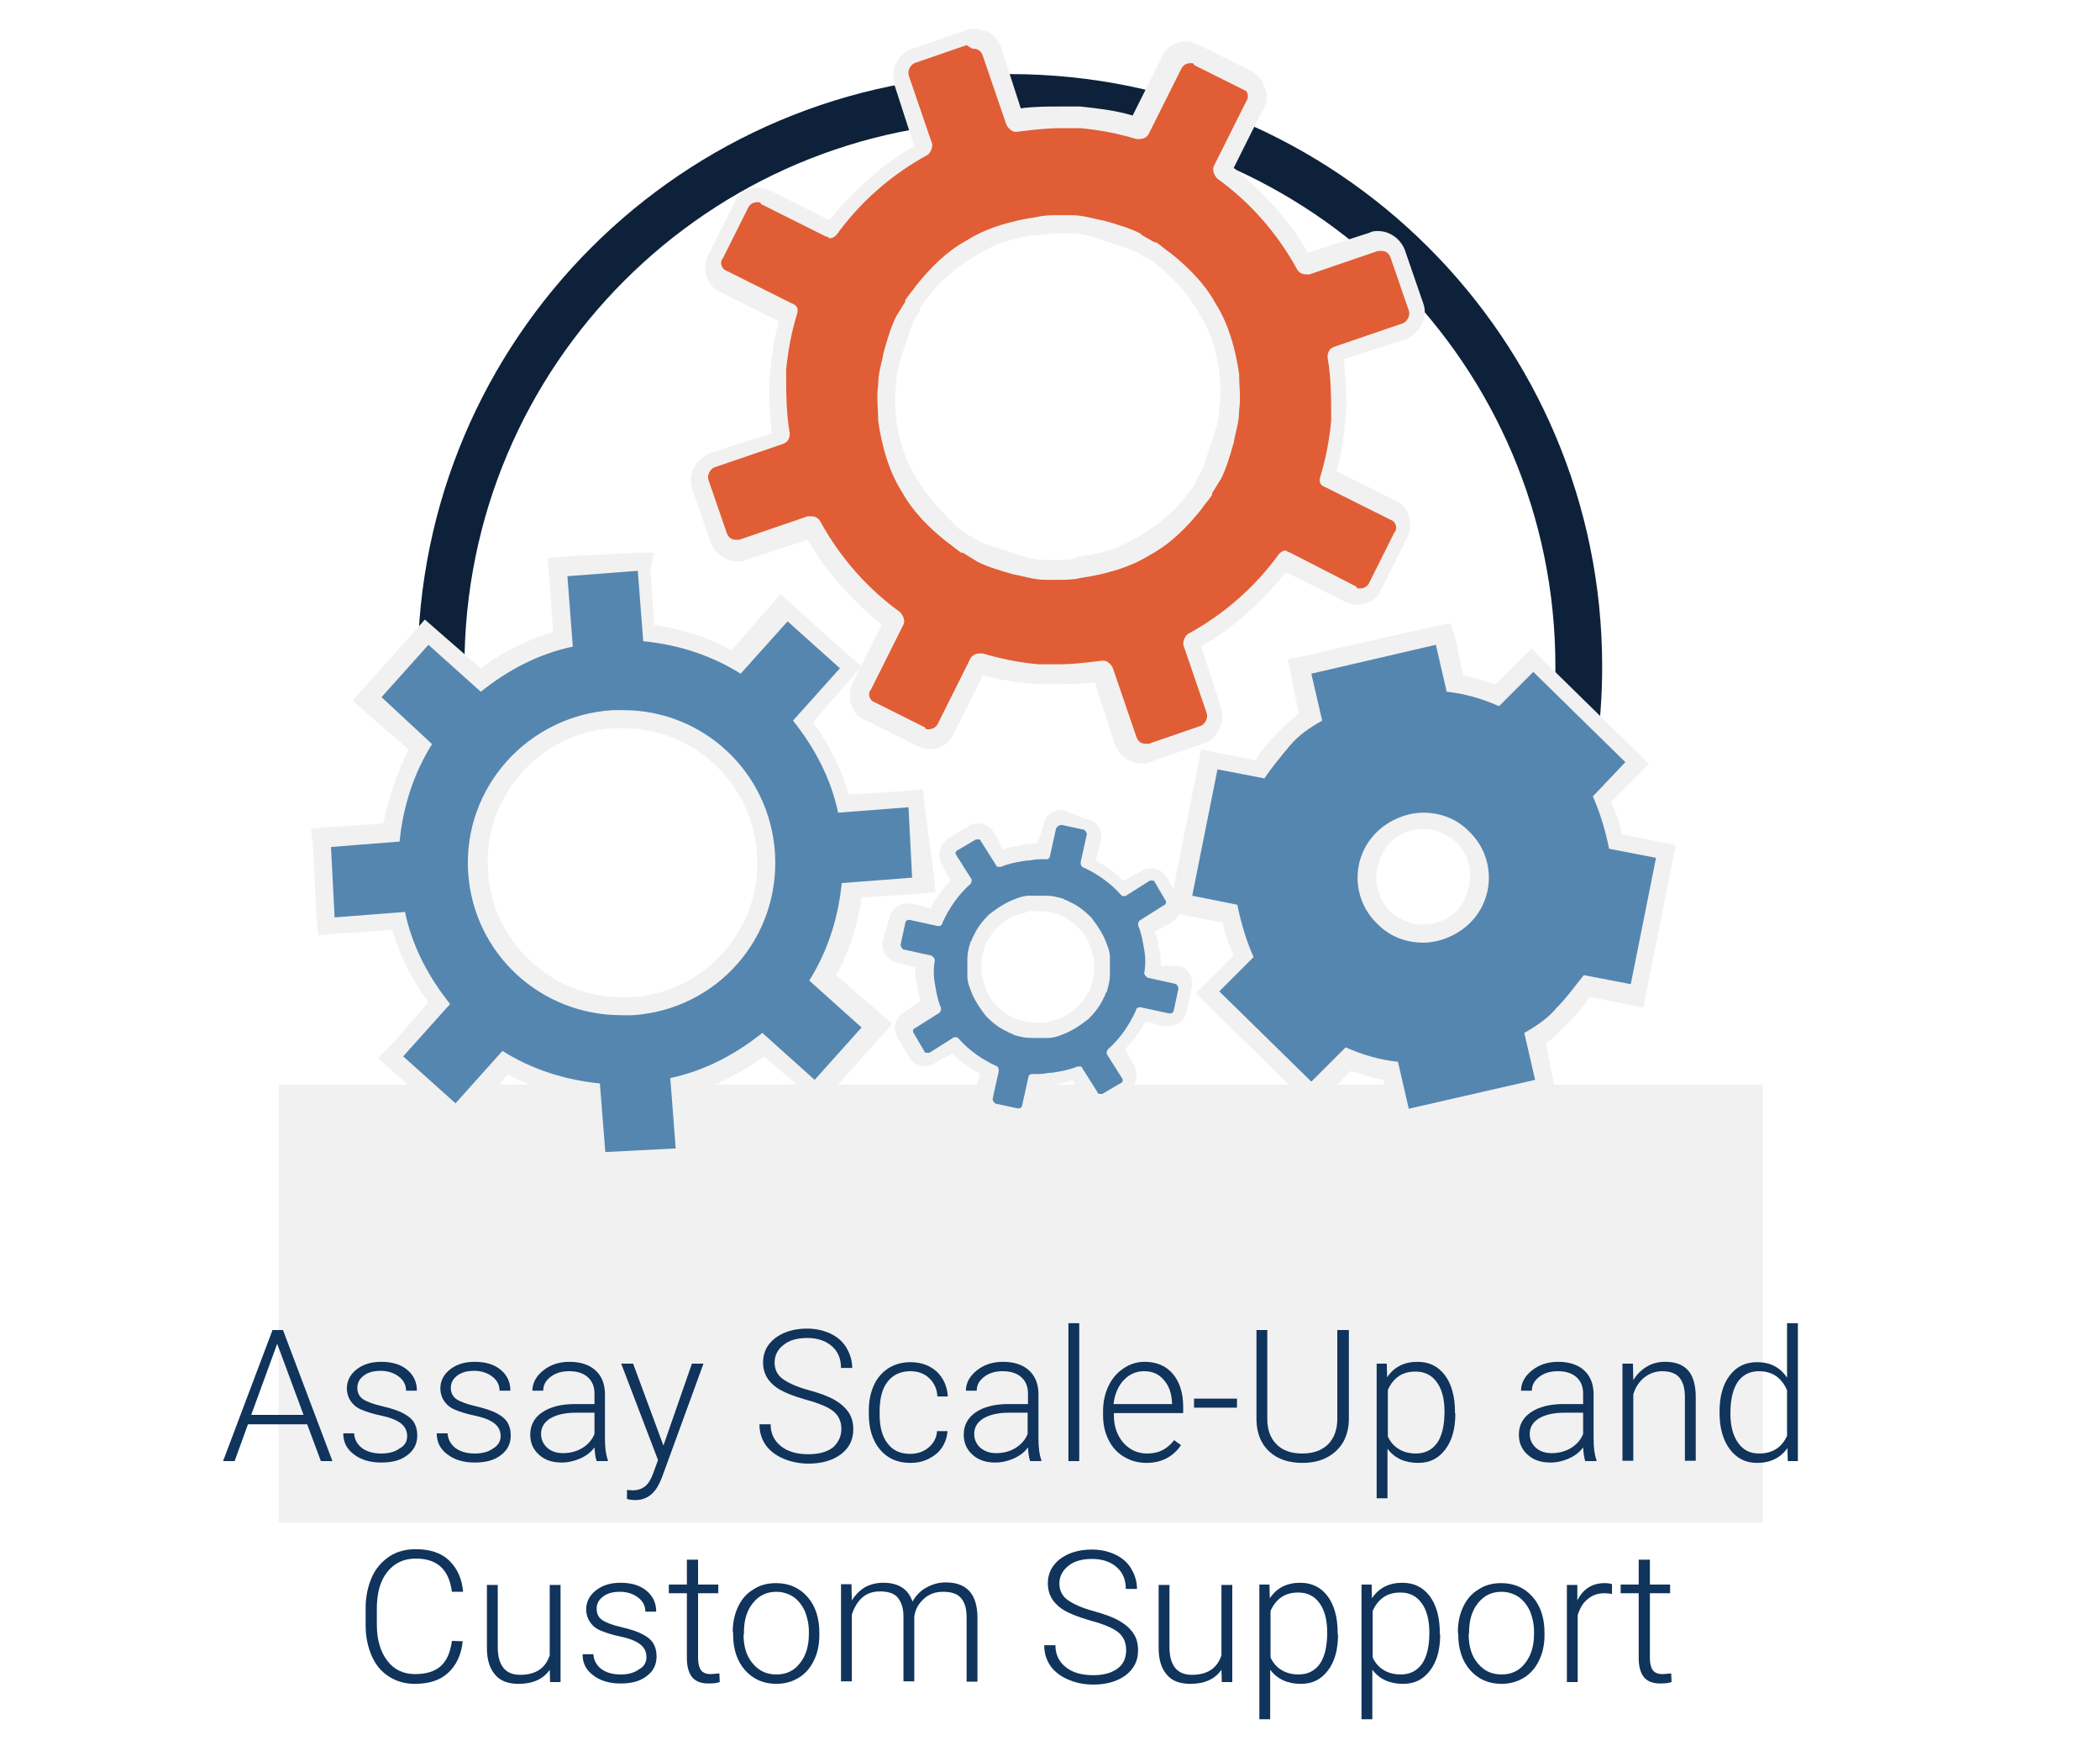 <?xml version="1.0" encoding="utf-8"?>
<!-- Generator: Adobe Illustrator 27.8.1, SVG Export Plug-In . SVG Version: 6.00 Build 0)  -->
<svg version="1.1" id="Layer_1" xmlns="http://www.w3.org/2000/svg" xmlns:xlink="http://www.w3.org/1999/xlink" x="0px" y="0px"
	 viewBox="0 0 581.8 486.5" style="enable-background:new 0 0 581.8 486.5;" xml:space="preserve">
<style type="text/css">
	.st0{fill:none;stroke:#0E213A;stroke-width:12.96;stroke-miterlimit:10;}
	.st1{fill:#F1F1F1;}
	.st2{fill:#5586AF;}
	.st3{fill:#E15D35;}
	.st4{enable-background:new    ;}
	.st5{fill:#10345B;}
</style>
<path class="st0" d="M122.2,184.6c0-87,70.6-157.6,157.6-157.6s157.6,70.6,157.6,157.6c0,32.1-9.6,61.9-26,86.8"/>
<rect x="77.2" y="300.4" class="st1" width="411.2" height="121.3"/>
<g>
	<g>
		<g>
			<path class="st2" d="M164.2,302.2c-8.5-1-17-4-24-8l-13,15l-18.5-16l13-15c-5-7-9-14.5-11.5-23l-20,1.5l-1.5-24.5l20-1.5
				c1-8.5,4-17,8-24l-15-13l16-18.5l15,13c7-5,14.5-9,23-11.5l-1.5-20l24.5-1.5l1.5,20c8.5,1,17,4,24,8l13-15l18.5,16l-13,15
				c5,7,9,14.5,11.5,23l20-1.5l1.5,24.5l-20,1.5c-1,8.5-4,17-8,24l15,13l-16.5,19l-15-13c-7,5.5-14.5,9-23,11.5l1.5,20l-24.5,1.5
				L164.2,302.2z M172.2,199.1c-1,0-1.5,0-2.5,0c-10.5,0.5-20.5,5.5-27.5,13.5s-10.5,18-10,29c1.5,21,19,37.5,39.5,37.5
				c1,0,1.5,0,2.5,0c10.5-0.5,20.5-5.5,27.5-13.5s10.5-18.5,10-29C210.7,215.1,193.2,199.1,172.2,199.1z"/>
			<path class="st1" d="M176.7,158.1l1.5,19.5c10,1,19,4,27,9l13-14.5l14.5,13l-13,14.5c6,7.5,10.5,16,12.5,25.5l19.5-1.5l1,19.5
				l-19.5,1.5c-1,10-4,19-9,27l14.5,13l-13,14.5l-14.5-13c-7.5,6-16,10.5-25.5,12.5l1.5,19.5l-19.5,1l-1.5-19c-10-1-19-4-27-9
				l-13,14.5l-14.5-13l13-14.5c-6-7.5-10.5-16-12.5-25.5l-19.5,1.5l-1-19.5l19-1.5c1-10,4-19,9-27l-14-13l13-14.5l14.5,13
				c7.5-6,16-10.5,25.5-12.5l-1.5-19.5L176.7,158.1 M172.2,281.2c1,0,2,0,3,0c23.5-1.5,41-21.5,39.5-45c-1.5-22.5-20-39.5-42-39.5
				c-1,0-2,0-3,0c-23.5,1.5-41.5,21.5-40,45C131.2,264.1,149.7,281.2,172.2,281.2 M181.2,153.1h-5l-19.5,1l-5,0.5l0.5,5l1,15.5
				c-7,2-14,5.5-20,10l-11.5-10l-4-3.5l-3.5,4l-13,14.5l-3.5,4l4,3.5l11.5,10c-3,6-5.5,13-7,20.5l-15,1l-5,0.5l0.5,5l1,19.5l0.5,5
				l5-0.5l15.5-1c2,7,5.5,14,10,20l-10,11.5l-4,4l4,3.5l14.5,13l4,3.5l3.5-4l10-11.5c6.5,3.5,14,6,21.5,7l1,15.5l0.5,5l5-0.5l19.5-1
				l5-0.5l-0.5-5l-1-15.5c7-2,14-5.5,20-10l11.5,10l4,3.5l3.5-4l13-14.5l3.5-4l-4-3.5l-11.5-10c3.5-6.5,6-14,7-21.5l15.5-1l5-0.5
				l-0.5-5l-2.5-18.5l-0.5-5l-5,0.5l-15.5,1c-2-7-5.5-14-10-20l10-11.5l3.5-4l-4-3.5l-14.5-13l-4-3.5l-3.5,4l-10,11.5
				c-6.5-3.5-14-6-21.5-7l-1-15.5L181.2,153.1L181.2,153.1z M172.2,276.2c-19.5,0-36-15.5-37-35c-1.5-20.5,14.5-38.5,35-39.5
				c1,0,1.5,0,2.5,0c19.5,0,36,15.5,37,35c1.5,20.5-14.5,38.5-35,39.5C173.7,276.2,172.7,276.2,172.2,276.2L172.2,276.2z"/>
		</g>
		<g>
			<path class="st2" d="M385.8,296.7c-4-0.5-8-2-12-3.5l-10,10l-29-28.5l10-10c-1.5-4-3-7.5-3.5-12l-14-3l8-40l14,3c2-3,4-5.5,6.5-8
				s5-4.5,7.5-6.5l-3-14l39.5-9l3,14c4,0.5,8,2,12,3.5l10-10l29,28.5l-10,10c1.5,4,3,7.5,3.5,12l14,3l-8,40l-13.5-3
				c-2,3-4,5.5-6.5,8s-5,4.5-7.5,6.5l3,14l-39.5,9L385.8,296.7z M394.3,227.1c-4.5,0-8,1.5-11,4.5c-6,6-6,16,0.5,22
				c3,3,7,4.5,11,4.5c4.5,0,8-1.5,11-4.5s4.5-7,4.5-11s-1.5-8-4.5-11C402.3,229.1,398.8,227.1,394.3,227.1z"/>
			<path class="st1" d="M397.8,178.6l3,13c5,0.5,10,2,14.5,4l9.5-9.5l25.5,25l-9,9.5c2,4.5,3.5,9.5,4.5,14.5l13,2.5l-7,35l-13-2.5
				c-2.5,3-4.5,6-7.5,9c-2.5,3-5.5,5-9,7l3,13l-35,8l-3-13c-5-0.5-10-2-14.5-4l-9.5,9.5l-25.5-25l9.5-9.5c-2-4.5-3.5-9.5-4.5-14.5
				l-12.5-2.5l7-35l13,2.5c2-3,4.5-6,7-9s5.5-5,9-7l-3-13L397.8,178.6 M394.3,261.1c4.5,0,9.5-2,13-5.5c7-7,7-18.5-0.5-25.5
				c-3.5-3.5-8-5-12.5-5s-9.5,2-13,5.5c-7,7-7,18.5,0.5,25.5C385.3,259.6,389.8,261.1,394.3,261.1 M401.8,172.6l-5,1l-35,8l-5,1l1,5
				l2,10c-2.5,2-4.5,4-6.5,6s-4,4.5-5.5,7l-10-2l-5-1l-1,5l-7,35l-1,5l5,1l10,2c0.5,3,1.5,6,3,9l-7,7l-3.5,3.5l3.5,3.5l25.5,25
				l3.5,3.5l3.5-3.5l7-7c3,1,6,2,9,2.5l2,10l1,5l5-1l35-8l5-1l-1-5l-2-10c2.5-2,4.5-4,6.5-6s4-4.5,5.5-7l10,2l5,1l1-5l7-35l1-5l-5-1
				l-10-2c-0.5-3-1.5-6-3-9l7-7l3.5-3.5l-3.5-3.5l-25.5-25l-3.5-3.5l-3,3l-7,7c-3-1-6-2-9-2.5l-2-10L401.8,172.6L401.8,172.6z
				 M394.3,256.1c-3.5,0-6.5-1.5-9-3.5c-2.5-2.5-4-6-4-9.5s1.5-7,3.5-9.5c2.5-2.5,6-4,9.5-4s6.5,1.5,9,3.5c2.5,2.5,4,5.5,4,9.5
				c0,3.5-1.5,7-3.5,9.5C401.3,254.6,397.8,256.1,394.3,256.1L394.3,256.1z"/>
		</g>
		<g>
			<path class="st2" d="M281.3,308.5h-0.4l-6-1.3c-1.7-0.4-3-2.1-2.6-3.8l1.7-6.8c-3.8-1.7-7.3-4.3-9.8-7.3l-6,3.4
				c-0.4,0.4-0.9,0.4-1.7,0.4c-1.3,0-2.1-0.4-2.6-1.7l-3-5.1c-0.9-1.7-0.4-3.4,1.3-4.3l6-3.4c-0.9-2.1-1.3-4.3-1.7-6.4
				c-0.4-1.7-0.4-3.8-0.4-6l-6.8-1.7c-0.9,0-1.7-0.9-2.1-1.3c-0.4-0.9-0.4-1.7-0.4-2.6l1.3-6c0.4-1.3,1.7-2.6,3-2.6h0.4h0.4l6.8,1.7
				c1.7-3.8,4.3-7.3,7.3-9.8l-3.8-6c-0.4-0.9-0.4-1.7-0.4-2.6s0.9-1.7,1.3-2.1l5.1-3c0.4-0.4,1.3-0.4,1.7-0.4c1.3,0,2.1,0.4,2.6,1.7
				l3.8,6c1.7-0.9,4.3-1.3,6.4-1.7c1.3,0,3-0.4,4.3-0.4c0.4,0,0.9,0,1.7,0l1.7-6.8c0.4-1.3,1.7-2.6,3-2.6h0.4h0.4l6,1.3
				c1.7,0.4,2.6,2.1,2.6,3.8l-1.7,6.8c3.8,1.7,7.3,4.3,9.8,7.3l6-3.4c0.4-0.4,1.3-0.4,1.7-0.4c1.3,0,2.1,0.4,2.6,1.7l3,5.1
				c0.4,0.9,0.4,1.7,0.4,2.6c0,0.9-0.9,1.7-1.3,2.1l-6,3.4c0.9,2.1,1.3,4.3,1.7,6.4c0.4,1.7,0.4,3.8,0.4,6l6.8,1.7
				c1.7,0.4,3,2.1,2.6,3.8l-1.7,6c-0.4,1.3-1.7,2.6-3,2.6h-0.4h-0.4l-6.8-1.7c-1.7,3.8-4.3,7.3-7.3,9.8l3.4,6
				c0.9,1.7,0.4,3.4-1.3,4.3l-5.1,3c-0.4,0.4-1.3,0.4-1.7,0.4c-1.3,0-2.1-0.4-2.6-1.7l-3.4-5.6c-1.7,0.9-4.3,1.3-6.4,1.7
				c-1.3,0-3,0.4-4.3,0.4c-0.4,0-0.9,0-1.7,0l-1.7,6.8C284.3,307.6,283.1,308.5,281.3,308.5L281.3,308.5z M287.8,249.5
				c-0.9,0-1.7,0-2.6,0c-1.3,0-2.1,0.4-3.4,0.9c-2.1,0.9-4.3,2.1-6.4,3.8c-1.7,1.7-3,3.4-3.8,5.1c-0.4,0.4-0.4,1.3-0.9,1.7
				c-0.4,0.9-0.4,1.3-0.4,1.7c-0.4,1.3-0.4,2.6-0.4,3.8s0,2.1,0,3c0,1.3,0.4,2.1,0.9,3.4c0.9,2.1,2.1,4.3,3.8,6.4
				c1.7,1.7,3.4,3,5.1,3.8c0.4,0.4,1.3,0.4,1.7,0.9c0.9,0.4,1.3,0.4,1.7,0.4c1.3,0.4,2.6,0.4,3.8,0.4h0.9c0.9,0,1.7,0,2.6,0
				c1.3,0,2.1-0.4,3.4-0.9c2.1-0.9,4.3-2.1,6.4-3.8c1.7-1.7,3-3.4,3.8-5.1c0.4-0.4,0.4-1.3,0.9-1.7c0.4-0.9,0.4-1.3,0.4-1.7
				c0.4-1.3,0.4-2.6,0.4-3.8c0-1.3,0-2.1,0-3c0-1.3-0.4-2.1-0.9-3.4c-0.9-2.1-2.1-4.3-3.8-6.4c-1.7-1.7-3.4-3-5.1-3.8
				c-0.4-0.4-1.3-0.4-1.7-0.9c-0.4,0-1.3-0.4-1.7-0.4H292c-1.3-0.4-2.6-0.4-3.8-0.4L287.8,249.5L287.8,249.5z"/>
			<path class="st1" d="M294.2,228.5L294.2,228.5l6,1.3c0.4,0,0.9,0.9,0.9,1.3l-1.7,7.7c0,0.4,0,0.9,0.4,1.3
				c3.8,1.7,7.7,4.3,10.7,7.7c0.4,0.4,0.4,0.4,0.9,0.4h0.4l6.8-4.3h0.4c0.4,0,0.9,0,0.9,0.4l3,5.1c0.4,0.4,0,1.3-0.4,1.3l-6.8,4.3
				c-0.4,0.4-0.4,0.9-0.4,1.3c0.9,2.1,1.3,4.3,1.7,6.8c0.4,2.1,0.4,4.3,0,6.4c0,0.4,0.4,0.9,0.9,1.3l7.7,1.7c0.4,0,0.9,0.9,0.9,1.3
				l-1.3,6c0,0.4-0.4,0.9-0.9,0.9c0,0,0,0-0.4,0L316,279c0,0,0,0-0.4,0s-0.9,0.4-0.9,0.9c-1.7,3.8-4.3,7.7-7.7,10.7
				c-0.4,0.4-0.4,0.9-0.4,1.3l4.3,6.8c0.4,0.4,0,1.3-0.4,1.3l-5.1,3H305c-0.4,0-0.9,0-0.9-0.4l-4.3-6.8c0-0.4-0.4-0.4-0.9-0.4h-0.4
				c-2.1,0.9-4.3,1.3-6.8,1.7c-1.3,0-2.6,0.4-3.8,0.4c-0.9,0-1.7,0-2.1,0l0,0c-0.4,0-0.9,0.4-0.9,0.9l-1.7,7.7
				c0,0.4-0.4,0.9-0.9,0.9c0,0,0,0-0.4,0l-6-1.3c-0.4,0-0.9-0.9-0.9-1.3l1.7-7.7c0-0.4,0-0.9-0.4-1.3c-3.8-1.7-7.7-4.3-10.7-7.7
				c-0.4-0.4-0.4-0.4-0.9-0.4h-0.4l-6.8,4.3H257c-0.4,0-0.9,0-0.9-0.4l-3-5.1c-0.4-0.4,0-1.3,0.4-1.3l6.8-4.3
				c0.4-0.4,0.4-0.9,0.4-1.3c-0.9-2.1-1.3-4.3-1.7-6.8c-0.4-2.1-0.4-4.3,0-6.4c0-0.4-0.4-0.9-0.9-1.3l-7.7-1.7
				c-0.4,0-0.9-0.9-0.9-1.3l1.3-6c0-0.4,0.4-0.9,0.9-0.9c0,0,0,0,0.4,0l7.7,1.7c0,0,0,0,0.4,0s0.9-0.4,0.9-0.9
				c1.7-3.8,4.3-7.7,7.7-10.7c0.4-0.4,0.4-0.9,0.4-1.3l-4.3-6.8c-0.4-0.4,0-1.3,0.4-1.3l5.1-3h0.4c0.4,0,0.9,0,0.9,0.4l4.3,6.8
				c0,0.4,0.4,0.4,0.9,0.4h0.4c2.1-0.9,4.3-1.3,6.8-1.7c1.3,0,2.6-0.4,3.8-0.4c0.9,0,1.7,0,2.1,0l0,0c0.4,0,0.9-0.4,0.9-0.9l1.7-7.7
				C292.9,229,293.3,228.5,294.2,228.5 M287.8,287.5c0.9,0,1.7,0,2.6,0c1.3,0,2.6-0.4,3.8-0.9c2.6-0.9,5.1-2.6,7.3-4.3
				c1.7-1.7,3.4-3.8,4.3-6c0.4-0.4,0.4-1.3,0.9-1.7l0,0c0-0.4,0.4-1.3,0.4-1.7l0,0c0.4-1.3,0.4-2.6,0.4-4.3c0-1.3,0-2.1,0-3.4
				s-0.4-2.6-0.9-3.8c-0.9-2.6-2.6-5.1-4.3-7.3c-1.7-1.7-3.8-3.4-6-4.3c-0.4-0.4-1.3-0.4-1.7-0.9l0,0c-0.4,0-1.3-0.4-1.7-0.4l0,0
				c-1.3-0.4-2.6-0.4-4.3-0.4c-0.4,0-0.4,0-0.9,0c-0.9,0-1.7,0-2.6,0c-1.3,0-2.6,0.4-3.8,0.9c-2.6,0.9-5.1,2.6-7.3,4.3
				c-1.7,1.7-3.4,3.8-4.3,6c-0.4,0.4-0.4,1.3-0.9,1.7l0,0c0,0.4-0.4,1.3-0.4,1.7l0,0c-0.4,1.3-0.4,2.6-0.4,4.3c0,1.3,0,2.1,0,3.4
				s0.4,2.6,0.9,3.8c0.9,2.6,2.6,5.1,4.3,7.3c1.7,1.7,3.8,3.4,6,4.3c0.4,0.4,1.3,0.4,1.7,0.9l0,0c0.4,0,1.3,0.4,1.7,0.4l0,0
				c1.3,0.4,2.6,0.4,4.3,0.4C287.3,287.5,287.8,287.5,287.8,287.5 M294.2,224.3L294.2,224.3c-2.6,0-4.7,1.7-5.1,4.3l-1.7,5.1
				c-1.7,0-3,0-4.3,0.4c-1.7,0.4-3.4,0.4-5.1,1.3l-2.6-4.7c-0.9-1.7-2.6-2.6-4.7-2.6c-0.9,0-2.1,0.4-2.6,0.9l-5.1,3
				c-1.3,0.9-2.1,1.7-2.6,3.4c-0.4,1.3,0,3,0.4,3.8l2.6,4.7c-2.1,2.1-4.3,5.1-5.6,7.7l-5.1-1.3c-0.4,0-0.9,0-1.3,0
				c-2.6,0-4.7,1.7-5.1,4.3l-1.7,5.6c-0.4,1.3,0,3,0.4,3.8c0.9,1.3,1.7,2.1,3.4,2.6l5.1,1.3c0,1.7,0,3,0.4,4.3
				c0.4,1.7,0.4,3.4,1.3,5.1l-4.7,3c-2.6,1.7-3.4,4.7-1.7,7.3l3,5.1c0.9,1.7,2.6,2.6,4.7,2.6c0.9,0,2.1-0.4,2.6-0.9l4.7-2.6
				c2.1,2.1,5.1,4.3,7.7,5.6l-1.3,5.1c-0.4,1.3,0,3,0.4,3.8c0.9,1.3,1.7,2.1,3.4,2.6l6,1.3c0.4,0,0.9,0,1.3,0c2.6,0,4.7-1.7,5.1-4.3
				l1.3-5.1c1.7,0,3,0,4.3-0.4c1.7-0.4,3.4-0.4,5.1-1.3l2.6,4.7c0.9,1.7,2.6,2.6,4.7,2.6c0.9,0,2.1-0.4,2.6-0.9l5.1-3
				c1.3-0.9,2.1-1.7,2.6-3.4c0.4-1.3,0-3-0.4-3.8l-2.6-4.7c2.1-2.1,4.3-5.1,5.6-7.7l5.1,1.3c0.4,0,0.9,0,1.3,0
				c2.6,0,4.7-1.7,5.1-4.3l1.3-6c0.9-3-0.9-6-3.8-6.4h-4.7c0-1.7,0-3-0.4-4.3c-0.4-1.7-0.4-3.4-1.3-5.1l4.7-2.6
				c2.6-1.7,3.4-4.7,1.7-7.3l-3-5.1c-0.9-1.7-2.6-2.6-4.7-2.6c-0.9,0-2.1,0.4-2.6,0.9l-4.7,2.6c-2.1-2.1-5.1-4.3-7.7-5.6l1.3-5.1
				c0.9-3-0.9-6-3.8-6.4l-5.6-2.1C295,224.3,294.6,224.3,294.2,224.3L294.2,224.3L294.2,224.3z M287.8,283.2c-0.4,0-0.4,0-0.9,0
				c-1.3,0-2.1,0-3.4-0.4c-0.4,0-0.9-0.4-1.3-0.4l0,0l0,0c-0.4,0-0.9-0.4-1.3-0.4c-1.7-0.9-3.4-2.1-4.7-3.4
				c-1.7-1.7-2.6-3.4-3.4-5.6c-0.4-0.9-0.4-2.1-0.9-3c0-0.9,0-1.7,0-2.6c0-1.3,0-2.1,0.4-3.4l0,0l0,0c0-0.4,0.4-0.9,0.4-1.3l0,0l0,0
				c0-0.4,0.4-0.9,0.4-1.3c0.9-1.7,2.1-3.4,3.4-4.7c1.7-1.7,3.4-2.6,5.6-3.4c0.9-0.4,2.1-0.4,3-0.9c0.9,0,1.3,0,2.1,0
				c0.4,0,0.4,0,0.9,0c1.3,0,2.1,0,3.4,0.4l0,0l0,0c0.4,0,0.9,0.4,1.3,0.4l0,0l0,0c0.4,0,0.9,0.4,1.3,0.4c1.7,0.9,3.4,2.1,4.7,3.4
				c1.7,1.7,2.6,3.4,3.4,5.6c0.4,0.9,0.4,2.1,0.9,3c0,0.9,0,1.7,0,2.6c0,1.3,0,2.1-0.4,3.4l0,0l0,0c0,0.4-0.4,0.9-0.4,1.3l0,0l0,0
				c0,0.4-0.4,0.9-0.4,1.3c-0.9,1.7-2.1,3.4-3.4,4.7c-1.7,1.7-3.4,2.6-5.6,3.4c-0.9,0.4-2.1,0.4-3,0.9
				C289.5,283.2,288.6,283.2,287.8,283.2L287.8,283.2z"/>
		</g>
	</g>
	<g>
		<g>
			<path class="st3" d="M317.3,209.1c-2.5,0-4.5-1.5-5-3.5l-6.5-19c-4.5,0.5-8.5,1-12.5,1c-2,0-3.5,0-5.5,0c-5.5-0.5-11-1.5-16-3
				l-9,18c-1,2-3,3-5,3c-1,0-1.5,0-2.5-0.5l-14-7c-1.5-0.5-2.5-1.5-2.5-3c-0.5-1.5-0.5-3,0.5-4l9-18c-9.5-7-17-15.5-22.5-26l-19.5,6
				c-0.5,0-1,0.5-1.5,0.5c-2.5,0-4.5-1.5-5-3.5l-5-14.5c-1-3,0.5-6,3.5-7l19-6.5c-1-6-1-12-1-18c0.5-5.5,1.5-10.5,3-16l-18-9
				c-1.5-0.5-2.5-1.5-2.5-3s-0.5-3,0.5-4l7-14c1-2,3-3,5-3c1,0,1.5,0,2.5,0.5l18,9c5.5-9.5,14.5-17.5,24.5-23l-6.5-19
				c-1-3,0.5-6,3.5-7l14.5-5c0.5,0,1-0.5,1.5-0.5c2.5,0,4.5,1.5,5,3.5l7,19.5c4.5-0.5,8.5-1,12.5-1c2,0,3.5,0,5.5,0
				c5.5,0.5,11,1.5,16,3l9-18c1-2,3-3,5-3c1,0,1.5,0,2.5,0.5l14,7c2.5,1.5,4,4.5,2.5,7l-9,18c9.5,7,17,15.5,22.5,26l19-6.5
				c0.5,0,1-0.5,1.5-0.5c2.5,0,4.5,1.5,5,3.5l5,14.5c0.5,1.5,0.5,3-0.5,4s-1.5,2.5-3,2.5l-19,6.5c1,6,1,12,1,18
				c-0.5,5.5-1.5,10.5-3,16l18,9c1.5,0.5,2.5,1.5,2.5,3s0.5,3-0.5,4l-6.5,15c-1,2-3,3-5,3l0,0c-1,0-1.5,0-2.5-0.5l-17.5-9
				c-7,9.5-15.5,17-26,22.5l6.5,19c0.5,1.5,0.5,3-0.5,4c-0.5,1.5-1.5,2.5-3,2.5l-14.5,5C318.3,209.1,317.8,209.1,317.3,209.1z
				 M293.8,61.5c-2,0-4,0-6,0.5c-6.5,1-13,3-18.5,6.5c-5,3-9.5,7-13.5,11.5c-1,1.5-2,2.5-3,4s-2,3-2.5,4.5c-1.5,3-2.5,6-3.5,9.5
				c-0.5,3-1,5.5-1.5,8.5c0,3,0,6,0,9.5c1,6.5,3,13,6.5,18.5c3,5,7,9.5,11.5,13.5c1.5,1,2.5,2,4,3s3,2,4.5,2.5c3,1.5,6,2.5,9.5,3.5
				c3,0.5,5.5,1,8.5,1.5c1,0,2.5,0,3.5,0c2,0,4,0,6-0.5c6.5-1,13-3,18.5-6.5c5-3,9.5-7,13.5-11.5c1-1.5,2-2.5,3-4s2-3,2.5-4.5
				c1.5-3,2.5-6,3.5-9.5c0.5-3,1-5.5,1.5-8.5c0-3,0-6,0-9.5c-1-6.5-3-13-6.5-18.5c-3-5-7-9.5-11.5-13.5c-1.5-1-2.5-2-4-3
				s-3-2-4.5-2.5c-3-1.5-6-2.5-9.5-3.5c-3-0.5-5.5-1-8.5-1.5C295.8,61.5,294.8,61.5,293.8,61.5z"/>
		</g>
		<g>
			<path class="st1" d="M269.8,13.5c1,0,2,0.5,2.5,2l6.5,19c0.5,1,1.5,2,2.5,2h0.5c4-0.5,8-1,12-1c1.5,0,3.5,0,5.5,0
				c5.5,0.5,10.5,1.5,15.5,3c0.5,0,0.5,0,1,0c1,0,2-0.5,2.5-1.5l9-18c0.5-1,1.5-1.5,2.5-1.5c0.5,0,1,0,1,0.5l14,7
				c0.5,0,1.5,1.5,0.5,3l-9,18c-0.5,1,0,2.5,1,3.5c9,6.5,16.5,15,22,25c0.5,1,1.5,1.5,2.5,1.5c0.5,0,0.5,0,1,0l19-6.5
				c0.5,0,0.5,0,1,0c1,0,2,0.5,2.5,2l5,14.5c0.5,1.5-0.5,3-1.5,3.5l-19,6.5c-1.5,0.5-2,1.5-2,3c1,5.5,1,11.5,1,17.5
				c-0.5,5.5-1.5,10.5-3,15.5c-0.5,1.5,0,2.5,1.5,3l18,9c1.5,0.5,2,2.5,1,3.5l-7,14c-0.5,1-1.5,1.5-2.5,1.5c-0.5,0-1,0-1-0.5
				l-18.5-9.5c-0.5,0-1-0.5-1-0.5c-1,0-1.5,0.5-2,1c-6.5,9-15,16.5-25,22c-1,0.5-1.5,2-1.5,3l6.5,19c0.5,1.5-0.5,3-1.5,3.5l-14.5,5
				c-0.5,0-0.5,0-1,0c-1,0-2-0.5-2.5-2l-6.5-19c-0.5-1-1.5-2-2.5-2h-0.5c-4,0.5-8,1-12,1c-1.5,0-3.5,0-5.5,0
				c-5.5-0.5-10.5-1.5-15.5-3c-0.5,0-0.5,0-1,0c-1,0-2,0.5-2.5,1.5l-9,18c-0.5,1-1.5,1.5-2.5,1.5c-0.5,0-1,0-1-0.5l-14-7
				c-1.5-0.5-2-2.5-1-3.5l9-18c0.5-1,0-2.5-1-3.5c-9-6.5-16.5-15-22-25c-0.5-1-1.5-1.5-2.5-1.5c-0.5,0-0.5,0-1,0l-19,6.5
				c-0.5,0-0.5,0-1,0c-1,0-2-0.5-2.5-2l-5-14.5c-0.5-1.5,0.5-3,1.5-3.5l19-6.5c1.5-0.5,2-1.5,2-3c-1-5.5-1-11.5-1-17.5
				c0.5-5.5,1.5-10.5,3-15.5c0.5-1.5,0-2.5-1.5-3l-18-9c-1.5-0.5-2-2.5-1-3.5l7-14c0.5-1,1.5-1.5,2.5-1.5c0.5,0,1,0,1,0.5l18,9
				c0.5,0,1,0.5,1,0.5c1,0,1.5-0.5,2-1c6.5-9,15-16.5,25-22c1-0.5,1.5-2,1.5-3l-6.5-19c-0.5-1.5,0.5-3,1.5-3.5l14.5-5
				C269.3,13.5,269.3,13.5,269.8,13.5 M293.3,160.6c2,0,4,0,6-0.5c7-1,14-3,19.5-6.5c5.5-3,10-7.5,14-12.5c1-1.5,2-2.5,3-4v-0.5
				c1-1.5,1.5-2.5,2.5-4l0,0c1.5-3,2.5-6.5,3.5-10c0.5-3,1.5-5.5,1.5-9c0.5-3.5,0-6.5,0-10c-1-7-3-14-6.5-19.5
				c-3-5.5-7.5-10-12.5-14c-1.5-1-2.5-2-4-3h-0.5c-1.5-1-3-1.5-4-2.5l0,0c-3-1.5-6.5-2.5-10-3.5c-3-0.5-5.5-1.5-9-1.5
				c-1,0-2.5,0-3.5,0c-2,0-4,0-6,0.5c-7,1-14,3-19.5,6.5c-5.5,3-10,7.5-14,12.5c-1,1.5-2,2.5-3,4v0.5c-1,1.5-1.5,2.5-2.5,4l0,0
				c-1.5,3-2.5,6.5-3.5,10c-0.5,3-1.5,5.5-1.5,9c-0.5,3.5,0,6.5,0,10c1,7,3,14,6.5,19.5c3,5.5,7.5,10,12.5,14c1.5,1,2.5,2,4,3h0.5
				c1.5,1,2.5,1.5,4,2.5l0,0c3,1.5,6.5,2.5,10,3.5c3,0.5,5.5,1.5,9,1.5C290.8,160.6,292.3,160.6,293.3,160.6 M269.8,8L269.8,8
				L269.8,8c-1,0-1.5,0-2.5,0.5l-14.5,5c-2,0.5-3.5,2-4.5,4s-1,4-0.5,6l5.5,17c-9,5-17,12.5-23.5,20.5l-16-8c-1-0.5-2.5-1-3.5-1
				c-3,0-6,1.5-7,4.5l-7,14c-2,4-0.5,9,3.5,10.5l16,8c-1.5,5-2,10-2.5,14.5c-0.5,5.5,0,11,0.5,16.5l-17,5.5c-4,1.5-6.5,6-5,10
				l5,14.5c1,3,4,5.5,7.5,5.5c1,0,1.5,0,2.5-0.5l17-5.5c5,9,12.5,17,20.5,23.5l-8,16c-2,4-0.5,9,3.5,10.5l14,7c1,0.5,2.5,1,3.5,1
				c3,0,6-1.5,7-4.5l8-16c5,1.5,10,2,14.5,2.5c2,0,4,0,5.5,0c3.5,0,7,0,11-0.5l5.5,17c1,3,4,5.5,7.5,5.5c1,0,1.5,0,2.5-0.5l14.5-5
				c2-0.5,3.5-2,4.5-4s1-4,0.5-6l-5.5-17c9-5,17-12.5,23.5-20.5l16,8c1,0.5,2.5,1,3.5,1c3,0,6-1.5,7-4.5l7-14c2-4,0.5-9-3.5-10.5
				l-16-8c1.5-5,2-10,2.5-14.5c0.5-5.5,0-11-0.5-16.5l17-5.5c4-1.5,6.5-6,5-10l-5-14.5c-1-3-4-5.5-7.5-5.5c-1,0-1.5,0-2.5,0.5
				l-17,5.5c-5-9-12.5-17-20.5-23.5l8-16c1.5-2,1.5-4.5,0.5-6.5c-0.5-2-2-3.5-4-4.5l-14-7c-1-0.5-2.5-1-3.5-1c-3,0-6,1.5-7,4.5
				l-8,16c-5-1.5-10-2-14.5-2.5c-2,0-4,0-5.5,0c-3.5,0-7,0-11,0.5l-5.5-17C276.3,10,273.3,8,269.8,8L269.8,8L269.8,8z M293.3,155.1
				c-1,0-2,0-3.5,0c-2.5,0-5-0.5-8-1.5s-6-2-9-3l0,0l0,0c-1-0.5-2.5-1-3.5-2l0,0h-0.5c-1-1-2.5-1.5-3.5-2.5c-4-4-8-8-11-13
				c-3.5-5.5-5.5-11.5-6-17.5c-0.5-3-0.5-6,0-9c0-2.5,0.5-5,1.5-8s2-6,3-9l0,0l0,0c0.5-1,1-2,2-3.5l0,0v-0.5c1-1.5,1.5-2.5,2.5-3.5
				c3.5-4.5,7.5-8,12.5-11c5.5-3.5,11.5-5.5,17.5-6c2,0,3.5-0.5,5.5-0.5c1,0,2,0,3.5,0c2.5,0,5,0.5,8,1.5s6,2,9,3l0,0l0,0
				c1,0.5,2.5,1,3.5,2l0,0h0.5c1.5,1,2.5,1.5,3.5,2.5c4.5,3.5,8,7.5,11,12.5c3.5,5.5,5.5,11.5,6,17.5c0.5,3,0.5,6,0,9
				c0,2.5-0.5,5-1.5,8s-2,6-3,9l0,0l0,0c-0.5,1-1,2-2,3.5l0,0v0.5c-1,1.5-1.5,2.5-2.5,3.5c-3.5,4.5-7.5,8-12.5,11
				c-5.5,3.5-11.5,5.5-17.5,6C297.3,155.1,295.3,155.1,293.3,155.1L293.3,155.1z"/>
		</g>
	</g>
</g>
<g class="st4">
	<path class="st5" d="M85.1,394.5H68.7L65,404.7h-3.2l13.7-36.3h2.9l13.7,36.3h-3.2L85.1,394.5z M69.6,391.9h14.5l-7.3-19.7
		L69.6,391.9z"/>
	<path class="st5" d="M112.8,397.8c0-1.5-0.6-2.7-1.8-3.6s-3-1.6-5.4-2.1s-4.2-1.1-5.6-1.7s-2.3-1.5-2.9-2.4s-1-2.1-1-3.4
		c0-2.1,0.9-3.9,2.7-5.3c1.8-1.4,4-2.1,6.8-2.1c3,0,5.4,0.7,7.2,2.2c1.8,1.5,2.7,3.4,2.7,5.8h-3c0-1.6-0.7-2.9-2-3.9s-3-1.6-5-1.6
		s-3.5,0.4-4.7,1.3s-1.8,2-1.8,3.4c0,1.3,0.5,2.4,1.5,3.1s2.8,1.4,5.4,2s4.6,1.3,5.9,2s2.3,1.5,2.9,2.5s0.9,2.2,0.9,3.6
		c0,2.3-0.9,4.1-2.8,5.5c-1.8,1.4-4.2,2-7.2,2c-3.1,0-5.7-0.8-7.6-2.3c-2-1.5-2.9-3.4-2.9-5.8h3c0.1,1.7,0.9,3.1,2.2,4.1
		c1.4,1,3.1,1.5,5.4,1.5c2.1,0,3.8-0.5,5-1.4C112.2,400.4,112.8,399.2,112.8,397.8z"/>
	<path class="st5" d="M138.7,397.8c0-1.5-0.6-2.7-1.8-3.6s-3-1.6-5.4-2.1s-4.2-1.1-5.6-1.7s-2.3-1.5-2.9-2.4s-1-2.1-1-3.4
		c0-2.1,0.9-3.9,2.7-5.3s4-2.1,6.8-2.1c3,0,5.4,0.7,7.2,2.2s2.7,3.4,2.7,5.8h-3c0-1.6-0.7-2.9-2-3.9s-3-1.6-5-1.6s-3.5,0.4-4.7,1.3
		s-1.8,2-1.8,3.4c0,1.3,0.5,2.4,1.5,3.1s2.8,1.4,5.4,2c2.6,0.6,4.6,1.3,5.9,2c1.3,0.7,2.3,1.5,2.9,2.5c0.6,1,0.9,2.2,0.9,3.6
		c0,2.3-0.9,4.1-2.8,5.5c-1.8,1.4-4.2,2-7.2,2c-3.1,0-5.7-0.8-7.6-2.3c-2-1.5-2.9-3.4-2.9-5.8h3c0.1,1.7,0.9,3.1,2.2,4.1
		c1.4,1,3.1,1.5,5.4,1.5c2.1,0,3.8-0.5,5-1.4C138,400.4,138.7,399.2,138.7,397.8z"/>
	<path class="st5" d="M165.3,404.7c-0.3-0.8-0.5-2.1-0.6-3.8c-1,1.4-2.4,2.4-4,3.1s-3.3,1.1-5.1,1.1c-2.6,0-4.7-0.7-6.3-2.2
		c-1.6-1.4-2.4-3.3-2.4-5.5c0-2.6,1.1-4.7,3.3-6.2s5.2-2.3,9.1-2.3h5.4V386c0-1.9-0.6-3.4-1.8-4.5s-2.9-1.7-5.2-1.7
		c-2.1,0-3.8,0.5-5.2,1.6s-2,2.3-2,3.8h-3c0-2.1,1-4,3-5.6s4.4-2.4,7.3-2.4c3,0,5.4,0.8,7.1,2.3c1.7,1.5,2.6,3.6,2.7,6.3v12.7
		c0,2.6,0.3,4.6,0.8,5.9v0.3L165.3,404.7L165.3,404.7z M156,402.5c2,0,3.8-0.5,5.3-1.4s2.7-2.2,3.4-3.9v-5.9h-5.3
		c-3,0-5.3,0.6-7,1.6c-1.7,1.1-2.5,2.5-2.5,4.3c0,1.5,0.6,2.8,1.7,3.8C152.7,402,154.2,402.5,156,402.5z"/>
	<path class="st5" d="M183.8,400.4l7.9-22.7h3.2l-11.5,31.5l-0.6,1.4c-1.5,3.3-3.8,4.9-6.8,4.9c-0.7,0-1.5-0.1-2.3-0.3v-2.5l1.5,0.1
		c1.5,0,2.6-0.4,3.5-1.1s1.7-2,2.3-3.7l1.3-3.6l-10.2-26.7h3.3L183.8,400.4z"/>
	<path class="st5" d="M233.1,395.8c0-2-0.7-3.6-2.1-4.8c-1.4-1.2-4-2.3-7.7-3.3c-3.8-1.1-6.5-2.2-8.2-3.4c-2.5-1.8-3.7-4.1-3.7-6.9
		s1.1-5,3.4-6.8c2.3-1.7,5.2-2.6,8.8-2.6c2.4,0,4.6,0.5,6.5,1.4s3.4,2.2,4.4,3.9c1,1.7,1.6,3.5,1.6,5.6H233c0-2.5-0.8-4.5-2.5-6
		s-4-2.3-6.8-2.3s-5,0.6-6.6,1.9c-1.6,1.2-2.5,2.9-2.5,4.9c0,1.8,0.7,3.4,2.2,4.5s3.8,2.2,7.1,3.1s5.7,1.8,7.4,2.8s2.9,2.1,3.8,3.4
		s1.3,2.9,1.3,4.7c0,2.9-1.1,5.1-3.4,6.9c-2.3,1.7-5.3,2.6-9,2.6c-2.6,0-4.9-0.5-7-1.4s-3.8-2.2-4.9-3.8c-1.1-1.6-1.7-3.5-1.7-5.7
		h3.1c0,2.6,1,4.6,2.9,6.1s4.4,2.2,7.6,2.2c2.8,0,5.1-0.6,6.8-1.9C232.3,399.5,233.1,397.8,233.1,395.8z"/>
	<path class="st5" d="M252.1,402.7c2.1,0,3.8-0.6,5.2-1.8c1.4-1.2,2.2-2.7,2.3-4.5h2.9c-0.1,1.6-0.6,3.1-1.5,4.5s-2.2,2.4-3.8,3.2
		c-1.6,0.8-3.2,1.1-5,1.1c-3.5,0-6.3-1.2-8.4-3.7s-3.1-5.8-3.1-9.9v-0.9c0-2.7,0.5-5,1.4-7s2.3-3.6,4-4.7s3.8-1.7,6.1-1.7
		c3,0,5.4,0.9,7.3,2.6c1.9,1.8,2.9,4.1,3.1,6.9h-2.9c-0.1-2.1-0.9-3.8-2.3-5.1c-1.4-1.3-3.1-1.9-5.2-1.9c-2.7,0-4.8,1-6.3,2.9
		s-2.2,4.7-2.2,8.2v0.9c0,3.4,0.7,6.1,2.2,8C247.3,401.7,249.4,402.7,252.1,402.7z"/>
	<path class="st5" d="M285.4,404.7c-0.3-0.8-0.5-2.1-0.6-3.8c-1,1.4-2.4,2.4-4,3.1s-3.3,1.1-5.1,1.1c-2.6,0-4.7-0.7-6.3-2.2
		c-1.6-1.4-2.4-3.3-2.4-5.5c0-2.6,1.1-4.7,3.3-6.2c2.2-1.5,5.2-2.3,9.1-2.3h5.4V386c0-1.9-0.6-3.4-1.8-4.5s-2.9-1.7-5.2-1.7
		c-2.1,0-3.8,0.5-5.2,1.6c-1.4,1.1-2,2.3-2,3.8h-3c0-2.1,1-4,3-5.6s4.4-2.4,7.3-2.4c3,0,5.4,0.8,7.1,2.3s2.6,3.6,2.7,6.3v12.7
		c0,2.6,0.3,4.6,0.8,5.9v0.3L285.4,404.7L285.4,404.7z M276,402.5c2,0,3.8-0.5,5.3-1.4c1.6-1,2.7-2.2,3.4-3.9v-5.9h-5.3
		c-3,0-5.3,0.6-7,1.6c-1.7,1.1-2.5,2.5-2.5,4.3c0,1.5,0.6,2.8,1.7,3.8C272.8,402,274.2,402.5,276,402.5z"/>
	<path class="st5" d="M299,404.7h-3v-38.2h3V404.7z"/>
	<path class="st5" d="M317.6,405.2c-2.3,0-4.4-0.6-6.2-1.7c-1.9-1.1-3.3-2.7-4.3-4.7s-1.5-4.3-1.5-6.8v-1.1c0-2.6,0.5-4.9,1.5-7
		s2.4-3.7,4.2-4.9c1.8-1.2,3.7-1.8,5.8-1.8c3.3,0,5.9,1.1,7.8,3.3c1.9,2.2,2.9,5.3,2.9,9.2v1.7h-19.2v0.6c0,3.1,0.9,5.6,2.6,7.6
		c1.8,2,4,3,6.6,3c1.6,0,3-0.3,4.2-0.9s2.3-1.5,3.3-2.8l1.9,1.4C324.9,403.6,321.7,405.2,317.6,405.2z M317,379.8
		c-2.2,0-4.1,0.8-5.7,2.5c-1.5,1.6-2.5,3.9-2.8,6.6h16.2v-0.3c-0.1-2.6-0.8-4.7-2.2-6.3C321.1,380.6,319.3,379.8,317,379.8z"/>
	<path class="st5" d="M342.7,389.9h-11.9v-2.5h11.9V389.9z"/>
	<path class="st5" d="M373.7,368.4v24.7c0,2.4-0.6,4.6-1.6,6.4c-1.1,1.8-2.6,3.2-4.5,4.2s-4.2,1.5-6.7,1.5c-3.8,0-6.9-1-9.2-3.1
		s-3.5-5-3.6-8.7v-25h3V393c0,3.1,0.9,5.4,2.6,7.1s4.1,2.5,7.1,2.5s5.3-0.8,7.1-2.5c1.7-1.7,2.6-4.1,2.6-7.1v-24.6H373.7z"/>
	<path class="st5" d="M403.2,391.5c0,4.2-0.9,7.5-2.8,10s-4.3,3.7-7.5,3.7c-3.7,0-6.5-1.3-8.5-3.9V415h-3v-37.3h2.8l0.1,3.8
		c1.9-2.9,4.8-4.3,8.4-4.3c3.2,0,5.7,1.2,7.6,3.7c1.8,2.4,2.8,5.8,2.8,10.2v0.4L403.2,391.5L403.2,391.5z M400.2,391
		c0-3.4-0.7-6.2-2.1-8.1c-1.4-2-3.4-3-5.9-3c-1.8,0-3.4,0.4-4.7,1.3c-1.3,0.9-2.3,2.2-3,3.8v12.9c0.7,1.5,1.7,2.7,3.1,3.5
		c1.3,0.8,2.9,1.2,4.7,1.2c2.5,0,4.5-1,5.9-3C399.5,397.7,400.2,394.8,400.2,391z"/>
	<path class="st5" d="M439.2,404.7c-0.3-0.8-0.5-2.1-0.6-3.8c-1,1.4-2.4,2.4-4,3.1s-3.3,1.1-5.1,1.1c-2.6,0-4.7-0.7-6.3-2.2
		c-1.6-1.4-2.4-3.3-2.4-5.5c0-2.6,1.1-4.7,3.3-6.2c2.2-1.5,5.2-2.3,9.1-2.3h5.4V386c0-1.9-0.6-3.4-1.8-4.5s-2.9-1.7-5.2-1.7
		c-2.1,0-3.8,0.5-5.2,1.6s-2,2.3-2,3.8h-3c0-2.1,1-4,3-5.6s4.4-2.4,7.3-2.4c3,0,5.4,0.8,7.1,2.3s2.6,3.6,2.7,6.3v12.7
		c0,2.6,0.3,4.6,0.8,5.9v0.3L439.2,404.7L439.2,404.7z M429.9,402.5c2,0,3.8-0.5,5.3-1.4c1.6-1,2.7-2.2,3.4-3.9v-5.9h-5.3
		c-3,0-5.3,0.6-7,1.6c-1.7,1.1-2.5,2.5-2.5,4.3c0,1.5,0.6,2.8,1.7,3.8S428.1,402.5,429.9,402.5z"/>
	<path class="st5" d="M452.4,377.7l0.1,4.6c1-1.7,2.3-2.9,3.8-3.8s3.2-1.3,5-1.3c2.9,0,5,0.8,6.4,2.4s2.1,4.1,2.1,7.3v17.7h-3V387
		c0-2.4-0.5-4.2-1.5-5.4c-1-1.2-2.6-1.8-4.8-1.8c-1.8,0-3.5,0.6-4.9,1.7s-2.5,2.7-3.1,4.7v18.4h-3v-26.9L452.4,377.7L452.4,377.7z"
		/>
	<path class="st5" d="M476.4,391c0-4.2,0.9-7.5,2.8-10s4.4-3.7,7.6-3.7c3.6,0,6.4,1.4,8.3,4.3v-15.1h3v38.2h-2.8l-0.1-3.6
		c-1.9,2.7-4.7,4.1-8.4,4.1c-3.1,0-5.6-1.2-7.5-3.7s-2.9-5.9-2.9-10.1V391z M479.4,391.5c0,3.4,0.7,6.1,2.1,8.1s3.3,3,5.8,3
		c3.7,0,6.3-1.6,7.8-4.9v-12.6c-1.5-3.5-4.1-5.3-7.8-5.3c-2.5,0-4.5,1-5.9,3C480.1,384.8,479.4,387.7,479.4,391.5z"/>
	<path class="st5" d="M128.2,454.6c-0.4,3.8-1.8,6.7-4.1,8.8s-5.4,3-9.2,3c-2.7,0-5.1-0.7-7.1-2c-2.1-1.3-3.7-3.2-4.8-5.7
		c-1.1-2.5-1.7-5.3-1.7-8.5v-4.7c0-3.2,0.6-6.1,1.7-8.6s2.8-4.4,4.9-5.8s4.6-2,7.3-2c3.9,0,7,1,9.2,3.1s3.6,5,3.9,8.7h-3.1
		c-0.8-6.2-4.1-9.2-10-9.2c-3.3,0-5.9,1.2-7.9,3.7s-2.9,5.9-2.9,10.2v4.4c0,4.2,1,7.5,2.9,10s4.5,3.7,7.7,3.7s5.6-0.8,7.2-2.3
		s2.6-3.8,3-6.9L128.2,454.6L128.2,454.6z"/>
	<path class="st5" d="M152.3,462.5c-1.8,2.6-4.7,3.9-8.6,3.9c-2.9,0-5.1-0.8-6.5-2.5c-1.5-1.7-2.3-4.1-2.3-7.4V439h3v17.2
		c0,5.1,2.1,7.7,6.2,7.7c4.3,0,7-1.8,8.2-5.4V439h3v26.9h-2.9L152.3,462.5z"/>
	<path class="st5" d="M179.1,459c0-1.5-0.6-2.7-1.8-3.6s-3-1.6-5.4-2.1s-4.2-1.1-5.6-1.7s-2.3-1.5-2.9-2.4c-0.6-0.9-1-2.1-1-3.4
		c0-2.1,0.9-3.9,2.7-5.3s4-2.1,6.8-2.1c3,0,5.4,0.7,7.2,2.2s2.7,3.4,2.7,5.8h-3c0-1.6-0.7-2.9-2-3.9s-3-1.6-5-1.6s-3.5,0.4-4.7,1.3
		s-1.8,2-1.8,3.4c0,1.3,0.5,2.4,1.5,3.1s2.8,1.4,5.4,2c2.6,0.6,4.6,1.3,5.9,2c1.3,0.7,2.3,1.5,2.9,2.5c0.6,1,0.9,2.2,0.9,3.6
		c0,2.3-0.9,4.1-2.8,5.5c-1.8,1.4-4.2,2-7.2,2c-3.1,0-5.7-0.8-7.6-2.3c-2-1.5-2.9-3.4-2.9-5.8h3c0.1,1.7,0.9,3.1,2.2,4.1
		c1.4,1,3.1,1.5,5.4,1.5c2.1,0,3.8-0.5,5-1.4C178.5,461.6,179.1,460.4,179.1,459z"/>
	<path class="st5" d="M193.4,432v6.9h5.6v2.4h-5.6v18c0,1.5,0.3,2.6,0.8,3.3c0.5,0.7,1.4,1.1,2.7,1.1c0.5,0,1.3-0.1,2.4-0.2l0.1,2.4
		c-0.8,0.3-1.8,0.4-3.2,0.4c-2,0-3.5-0.6-4.5-1.8c-0.9-1.2-1.4-2.9-1.4-5.2v-18h-5v-2.4h5V432H193.4z"/>
	<path class="st5" d="M203,452c0-2.6,0.5-4.9,1.5-7s2.4-3.7,4.3-4.8c1.8-1.2,3.9-1.7,6.2-1.7c3.6,0,6.5,1.3,8.7,3.8s3.3,5.8,3.3,10
		v0.6c0,2.6-0.5,5-1.5,7c-1,2.1-2.4,3.7-4.2,4.8c-1.8,1.1-3.9,1.7-6.2,1.7c-3.6,0-6.5-1.3-8.7-3.8s-3.3-5.8-3.3-10V452H203z
		 M206,452.8c0,3.2,0.8,5.9,2.5,7.9c1.7,2.1,3.9,3.1,6.6,3.1c2.7,0,4.9-1,6.5-3.1c1.7-2.1,2.5-4.8,2.5-8.2V452
		c0-2.1-0.4-3.9-1.1-5.7c-0.8-1.7-1.8-3-3.2-4c-1.4-0.9-3-1.4-4.7-1.4c-2.7,0-4.8,1-6.5,3.1s-2.5,4.8-2.5,8.2v0.6L206,452.8
		L206,452.8z"/>
	<path class="st5" d="M235.9,438.9l0.1,4.4c1-1.6,2.2-2.8,3.7-3.7c1.5-0.8,3.2-1.2,5-1.2c4.2,0,6.9,1.7,8.1,5.2c1-1.7,2.2-3,3.9-3.9
		c1.6-0.9,3.4-1.4,5.3-1.4c5.8,0,8.7,3.2,8.8,9.5v18h-3V448c0-2.4-0.5-4.2-1.6-5.4c-1-1.2-2.7-1.7-5-1.7c-2.1,0-4,0.7-5.4,2.1
		c-1.5,1.4-2.3,3-2.5,4.9v17.8h-3v-18c0-2.3-0.6-4-1.6-5.2s-2.7-1.7-4.9-1.7c-1.9,0-3.5,0.5-4.8,1.6s-2.3,2.7-3,4.8v18.5h-3v-26.9
		h2.9L235.9,438.9L235.9,438.9z"/>
	<path class="st5" d="M312,457c0-2-0.7-3.6-2.1-4.8c-1.4-1.2-4-2.3-7.7-3.3c-3.8-1.1-6.5-2.2-8.2-3.4c-2.5-1.8-3.7-4.1-3.7-6.9
		s1.1-5,3.4-6.8c2.3-1.7,5.2-2.6,8.8-2.6c2.4,0,4.6,0.5,6.5,1.4s3.4,2.2,4.4,3.9c1,1.7,1.6,3.5,1.6,5.6h-3.1c0-2.5-0.8-4.5-2.5-6
		s-4-2.3-6.8-2.3s-5,0.6-6.6,1.9s-2.5,2.9-2.5,4.9c0,1.8,0.7,3.4,2.2,4.5s3.8,2.2,7.1,3.1c3.3,0.9,5.7,1.8,7.4,2.8s2.9,2.1,3.8,3.4
		s1.3,2.9,1.3,4.7c0,2.9-1.1,5.1-3.4,6.9c-2.3,1.7-5.3,2.6-9,2.6c-2.6,0-4.9-0.5-7-1.4s-3.8-2.2-4.9-3.8c-1.1-1.6-1.7-3.5-1.7-5.7
		h3.1c0,2.6,1,4.6,2.9,6.1s4.4,2.2,7.6,2.2c2.8,0,5.1-0.6,6.8-1.9S312,459,312,457z"/>
	<path class="st5" d="M338.4,462.5c-1.8,2.6-4.7,3.9-8.6,3.9c-2.9,0-5.1-0.8-6.5-2.5c-1.5-1.7-2.3-4.1-2.3-7.4V439h3v17.2
		c0,5.1,2.1,7.7,6.2,7.7c4.3,0,7-1.8,8.2-5.4V439h3v26.9h-2.9L338.4,462.5z"/>
	<path class="st5" d="M370.7,452.7c0,4.2-0.9,7.5-2.8,10s-4.3,3.7-7.5,3.7c-3.7,0-6.5-1.3-8.5-3.9v13.7h-3v-37.3h2.8l0.1,3.8
		c1.9-2.9,4.8-4.3,8.4-4.3c3.2,0,5.7,1.2,7.6,3.7c1.8,2.4,2.8,5.8,2.8,10.2v0.4L370.7,452.7L370.7,452.7z M367.7,452.2
		c0-3.4-0.7-6.2-2.1-8.1c-1.4-2-3.4-3-5.9-3c-1.8,0-3.4,0.4-4.7,1.3c-1.3,0.9-2.3,2.2-3,3.8v12.9c0.7,1.5,1.7,2.7,3.1,3.5
		c1.3,0.8,2.9,1.2,4.7,1.2c2.5,0,4.5-1,5.9-3C367,458.9,367.7,456,367.7,452.2z"/>
	<path class="st5" d="M399,452.7c0,4.2-0.9,7.5-2.8,10s-4.3,3.7-7.5,3.7c-3.7,0-6.5-1.3-8.5-3.9v13.7h-3v-37.3h2.8l0.1,3.8
		c1.9-2.9,4.8-4.3,8.4-4.3c3.2,0,5.7,1.2,7.6,3.7c1.8,2.4,2.8,5.8,2.8,10.2v0.4L399,452.7L399,452.7z M396,452.2
		c0-3.4-0.7-6.2-2.1-8.1c-1.4-2-3.4-3-5.9-3c-1.8,0-3.4,0.4-4.7,1.3c-1.3,0.9-2.3,2.2-3,3.8v12.9c0.7,1.5,1.7,2.7,3.1,3.5
		c1.3,0.8,2.9,1.2,4.7,1.2c2.5,0,4.5-1,5.9-3C395.3,458.9,396,456,396,452.2z"/>
	<path class="st5" d="M403.9,452c0-2.6,0.5-4.9,1.5-7s2.4-3.7,4.3-4.8c1.8-1.2,3.9-1.7,6.2-1.7c3.6,0,6.5,1.3,8.7,3.8
		s3.3,5.8,3.3,10v0.6c0,2.6-0.5,5-1.5,7c-1,2.1-2.4,3.7-4.2,4.8c-1.8,1.1-3.9,1.7-6.2,1.7c-3.6,0-6.5-1.3-8.7-3.8s-3.3-5.8-3.3-10
		L403.9,452L403.9,452z M406.9,452.8c0,3.2,0.8,5.9,2.5,7.9c1.7,2.1,3.9,3.1,6.6,3.1s4.9-1,6.5-3.1c1.7-2.1,2.5-4.8,2.5-8.2V452
		c0-2.1-0.4-3.9-1.1-5.7c-0.8-1.7-1.8-3-3.2-4c-1.4-0.9-3-1.4-4.7-1.4c-2.7,0-4.8,1-6.5,3.1s-2.5,4.8-2.5,8.2L406.9,452.8
		L406.9,452.8z"/>
	<path class="st5" d="M446.6,441.5c-0.6-0.1-1.3-0.2-2-0.2c-1.9,0-3.4,0.5-4.7,1.6c-1.3,1-2.2,2.5-2.8,4.5v18.5h-3V439h2.9v4.3
		c1.6-3.2,4.1-4.8,7.6-4.8c0.8,0,1.5,0.1,2,0.3V441.5z"/>
	<path class="st5" d="M457.1,432v6.9h5.6v2.4h-5.6v18c0,1.5,0.3,2.6,0.8,3.3c0.5,0.7,1.4,1.1,2.7,1.1c0.5,0,1.3-0.1,2.4-0.2l0.1,2.4
		c-0.8,0.3-1.8,0.4-3.2,0.4c-2,0-3.5-0.6-4.5-1.8c-0.9-1.2-1.4-2.9-1.4-5.2v-18h-5v-2.4h5V432H457.1z"/>
</g>
</svg>
